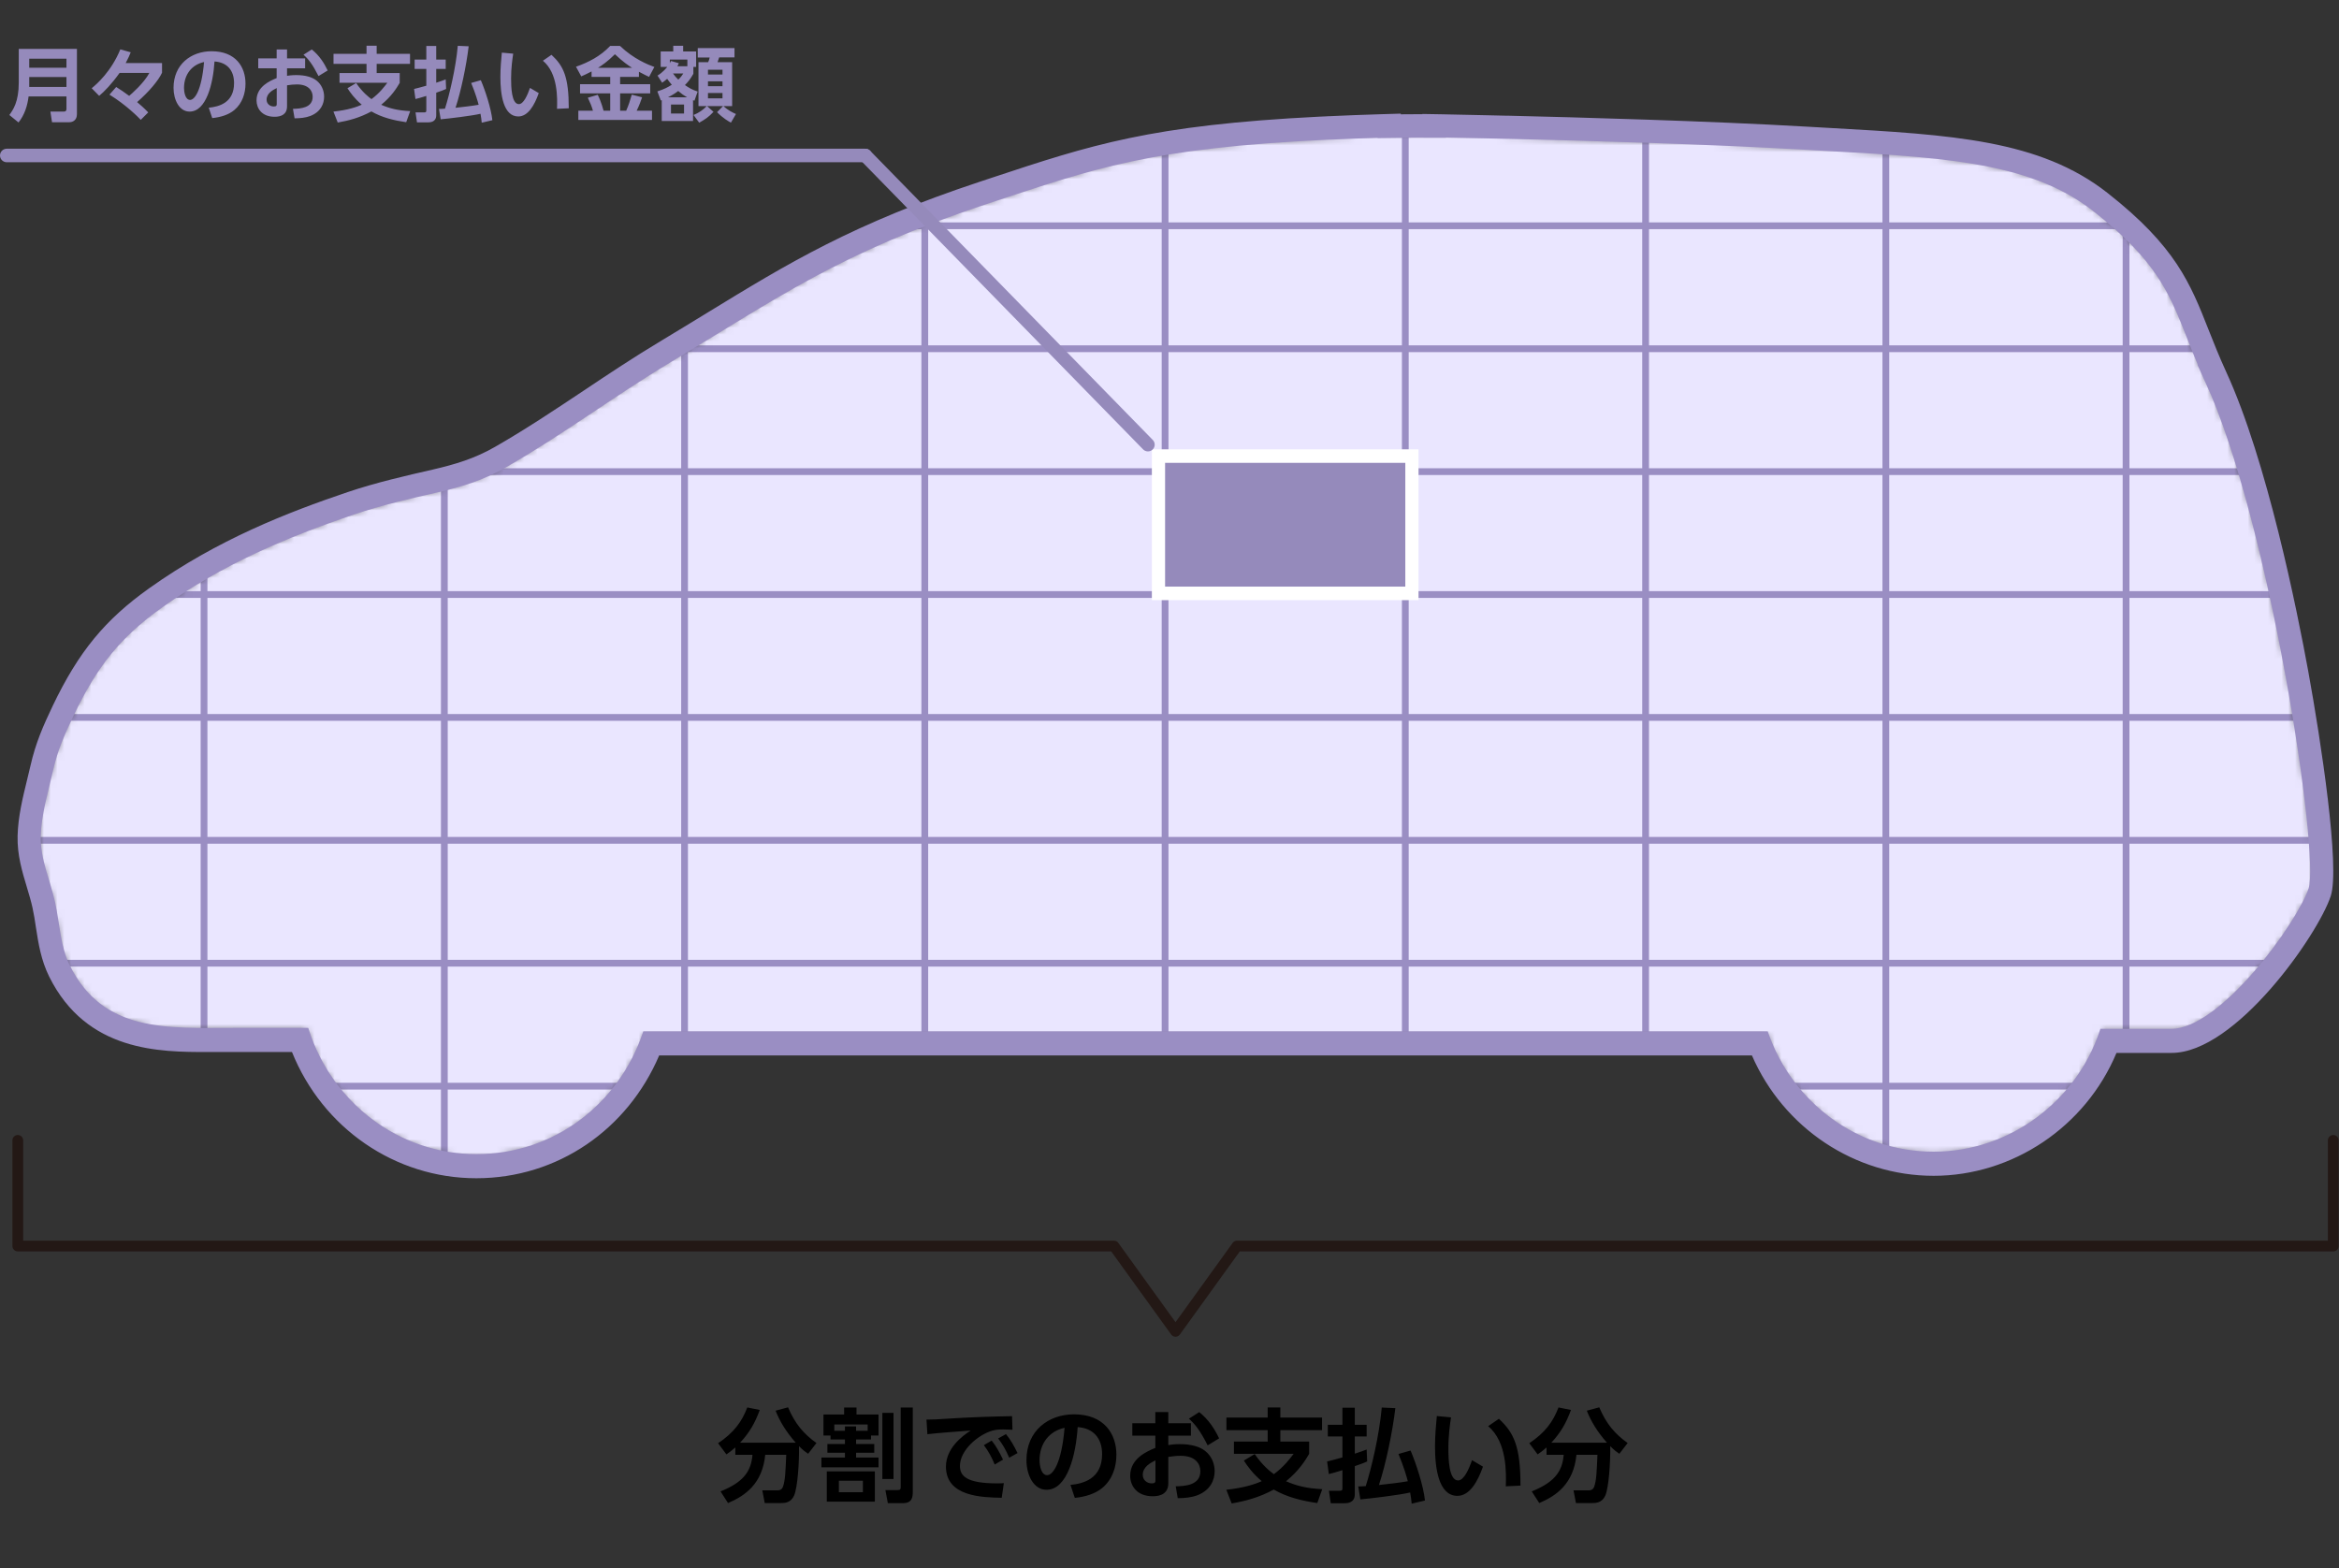 <svg width="346" height="232" viewBox="0 0 346 232" fill="none" xmlns="http://www.w3.org/2000/svg">
<rect x="0" y="0" width="346" height="232" fill="#333333" stroke="none"/>
<path d="M2.632 168.7V184.33H164.782L173.891 196.95L182.99 184.33H345.15V168.7" stroke="#231815" stroke-width="1.59" stroke-linecap="round" stroke-linejoin="round"/>
<mask id="mask0_1246_21848" style="mask-type:luminance" maskUnits="userSpaceOnUse" x="5" y="19" width="338" height="153">
<path d="M326.649 56.21C321.821 45.7 322.134 40.41 309.966 30.85C300.085 23.09 286.236 22.76 267.178 21.66C252.899 20.83 234.369 20.31 223.198 20.04C223.149 20.04 223.1 20.04 223.051 20.04C223.002 20.04 222.953 20.04 222.905 20.04C221.956 20.02 220.979 19.99 219.973 19.97C215.877 19.88 213.366 19.83 213.366 19.83V19.87C210.522 19.85 207.502 19.86 204.276 19.92V19.87C201.608 19.95 199.126 20.05 196.761 20.16C196.722 20.16 196.683 20.16 196.643 20.16C196.536 20.16 196.428 20.16 196.321 20.17C170.06 21.41 161.958 24.37 145.988 29.65C123.822 36.98 114.743 43.71 99.096 53.07C90.739 58.07 83.038 63.88 74.584 68.71C71.32 70.58 68.202 71.53 64.586 72.36C60.51 73.29 56.259 74.27 52.359 75.59C42.097 79.06 32.724 83.04 23.762 89.41C17.439 93.91 13.969 98.26 10.422 105.68C9.024 108.62 8.037 110.89 7.343 113.94C6.639 117.06 5.603 120.49 5.525 123.7C5.447 127.15 6.933 130.28 7.666 133.59C8.379 136.87 8.428 140.11 9.884 143.05C14.996 153.31 24.779 152.56 34.493 152.56C36.126 152.56 39.84 152.56 45.234 152.56C48.733 163.4 58.692 171.23 70.469 171.23C82.246 171.23 91.873 163.64 95.518 153.06H261.138C264.803 163.43 274.547 170.87 286.031 170.87C297.514 170.87 307.513 163.26 311.07 152.69H321.244C328.819 152.69 340.302 136.66 341.993 131.53C343.684 126.4 336.266 77.15 326.639 56.2L326.649 56.21Z" fill="white"/>
</mask>
<g mask="url(#mask0_1246_21848)">
<path d="M385.582 -2.96H-5.353V197.04H385.582V-2.96Z" fill="#EAE6FF" stroke="#9A8EC3"/>
<path d="M-5.353 160.68H385.582" stroke="#9A8EC3"/>
<path d="M-5.353 142.49H385.582" stroke="#9A8EC3"/>
<path d="M-5.353 124.31H385.582" stroke="#9A8EC3"/>
<path d="M-5.353 106.13H385.582" stroke="#9A8EC3"/>
<path d="M-5.353 87.95H385.582" stroke="#9A8EC3"/>
<path d="M-5.353 69.77H385.582" stroke="#9A8EC3"/>
<path d="M-5.353 51.59H385.582" stroke="#9A8EC3"/>
<path d="M-5.353 33.4H385.582" stroke="#9A8EC3"/>
<path d="M314.5 -2.96V197.04" stroke="#9A8EC3"/>
<path d="M278.965 -2.96V197.04" stroke="#9A8EC3"/>
<path d="M243.429 -2.96V197.04" stroke="#9A8EC3"/>
<path d="M207.883 -2.96V197.04" stroke="#9A8EC3"/>
<path d="M172.347 -2.96V197.04" stroke="#9A8EC3"/>
<path d="M136.801 -2.96V197.04" stroke="#9A8EC3"/>
<path d="M101.265 -2.96V197.04" stroke="#9A8EC3"/>
<path d="M65.729 -2.96V197.04" stroke="#9A8EC3"/>
<path d="M30.183 -2.96V197.04" stroke="#9A8EC3"/>
</g>
<path d="M326.649 56.21C321.821 45.7 322.134 40.41 309.966 30.85C300.085 23.09 286.236 22.76 267.178 21.66C252.899 20.83 234.369 20.31 223.198 20.04C223.149 20.04 223.1 20.04 223.051 20.04C223.002 20.04 222.953 20.04 222.905 20.04C221.957 20.02 220.979 19.99 219.973 19.97C215.877 19.88 213.366 19.83 213.366 19.83V19.87C210.522 19.85 207.502 19.86 204.276 19.92V19.87C201.608 19.95 199.126 20.05 196.761 20.16C196.722 20.16 196.683 20.16 196.643 20.16C196.536 20.16 196.428 20.16 196.321 20.17C170.06 21.41 161.958 24.37 145.988 29.65C123.822 36.98 114.743 43.71 99.096 53.07C90.739 58.07 83.038 63.88 74.584 68.71C71.32 70.58 68.202 71.53 64.586 72.36C60.51 73.29 56.259 74.27 52.359 75.59C42.097 79.06 32.724 83.04 23.762 89.41C17.439 93.91 13.969 98.26 10.422 105.68C9.024 108.62 8.037 110.89 7.343 113.94C6.639 117.06 5.603 120.49 5.525 123.7C5.447 127.15 6.933 130.28 7.666 133.59C8.379 136.87 8.428 140.11 9.884 143.05C14.996 153.31 24.779 152.56 34.493 152.56C36.126 152.56 39.84 152.56 45.234 152.56C48.733 163.4 58.692 171.23 70.469 171.23C82.246 171.23 91.873 163.64 95.518 153.06H261.138C264.803 163.43 274.547 170.87 286.031 170.87C297.514 170.87 307.513 163.26 311.07 152.69H321.244C328.819 152.69 340.302 136.66 341.993 131.53C343.684 126.4 336.266 77.15 326.639 56.2L326.649 56.21Z" stroke="#9A8EC3" stroke-miterlimit="10"/>
<path d="M213.366 19.85C213.366 19.85 215.877 19.89 219.972 19.99C220.979 20.01 221.956 20.03 222.904 20.06C222.953 20.06 223.002 20.06 223.051 20.06C223.1 20.06 223.149 20.06 223.198 20.06C234.368 20.33 252.889 20.85 267.178 21.68C286.236 22.78 300.085 23.11 309.966 30.87C322.133 40.43 321.811 45.71 326.649 56.23C336.275 77.18 343.693 126.43 342.003 131.56C340.312 136.69 328.828 152.72 321.254 152.72H311.08C307.522 163.29 297.671 170.9 286.04 170.9C274.41 170.9 264.803 163.46 261.148 153.09H95.528C91.882 163.67 82.06 171.26 70.479 171.26C58.897 171.26 48.743 163.43 45.244 152.59C39.849 152.59 36.135 152.59 34.503 152.59C33.262 152.59 32.021 152.6 30.779 152.6C22.364 152.6 14.341 152.03 9.884 143.08C8.418 140.14 8.379 136.9 7.665 133.62C6.932 130.31 5.447 127.18 5.525 123.73C5.603 120.53 6.629 117.09 7.343 113.97C8.037 110.92 9.034 108.65 10.421 105.71C13.969 98.3 17.439 93.94 23.762 89.44C32.724 83.07 42.097 79.09 52.359 75.62C56.249 74.3 60.51 73.32 64.585 72.39C68.202 71.56 71.319 70.61 74.584 68.74C83.038 63.91 90.739 58.1 99.095 53.1C114.742 43.73 123.822 37.01 145.988 29.68C161.948 24.4 170.06 21.44 196.321 20.21C196.428 20.21 196.536 20.2 196.643 20.19C196.682 20.19 196.721 20.19 196.761 20.19C199.116 20.08 201.608 19.98 204.276 19.9V19.95C206.524 19.91 208.674 19.89 210.746 19.89C211.636 19.89 212.515 19.89 213.375 19.89V19.85M210.434 16.8V16.89C209.339 16.89 208.264 16.89 207.208 16.91V16.81L204.188 16.9C201.589 16.98 199.116 17.07 196.634 17.19H196.516L196.203 17.21L195.119 17.26C170.197 18.51 161.313 21.46 146.731 26.29L145.099 26.83C126.099 33.12 116.599 38.94 104.568 46.3C102.36 47.65 100.073 49.05 97.629 50.52C93.759 52.84 89.987 55.35 86.351 57.78C82.09 60.62 77.682 63.56 73.166 66.14C70.195 67.84 67.332 68.7 63.95 69.48C60.236 70.33 55.614 71.38 51.45 72.79C42.605 75.78 32.206 79.81 22.101 87C15.513 91.69 11.633 96.41 7.802 104.41C6.405 107.35 5.281 109.86 4.499 113.31C4.352 113.97 4.186 114.63 4.02 115.31C3.355 118.02 2.671 120.82 2.603 123.67C2.534 126.48 3.277 128.93 3.991 131.3C4.303 132.34 4.597 133.32 4.812 134.3C5.017 135.23 5.163 136.17 5.31 137.17C5.681 139.56 6.063 142.02 7.274 144.47C12.826 155.63 23.635 155.63 30.779 155.63C31.405 155.63 32.021 155.63 32.646 155.63C33.262 155.63 33.878 155.63 34.493 155.63H43.192C47.726 166.88 58.428 174.3 70.459 174.3C82.49 174.3 92.85 167.08 97.512 156.13H259.154C263.816 166.86 274.371 173.94 286.031 173.94C297.69 173.94 308.5 166.72 313.083 155.76H321.244C330.705 155.76 342.863 138.34 344.778 132.56C346.176 128.33 343.342 109.67 341.455 99.32C339.823 90.39 335.376 68.2 329.307 55C328.271 52.74 327.479 50.74 326.717 48.81C324 41.91 321.85 36.47 311.754 28.54C301.746 20.68 288.718 19.94 270.696 18.93C269.592 18.87 268.478 18.81 267.344 18.74C252.713 17.89 233.45 17.36 223.266 17.12H223.188H223.119H223.07H222.963C222.015 17.09 221.038 17.07 220.021 17.05C215.916 16.96 213.405 16.91 213.405 16.91L210.424 16.86L210.434 16.8Z" fill="#9A8EC3"/>
<path d="M208.86 67.47H171.369V87.78H208.86V67.47Z" fill="#958ABB"/>
<path d="M207.883 68.47V86.78H172.347V68.47H207.883ZM209.837 66.47H170.392V88.78H209.837V66.47Z" fill="white"/>
<path d="M169.81 65.78L128 23" stroke="#958ABB" stroke-width="2" stroke-miterlimit="10" stroke-linecap="round"/>
<path d="M128 23H1" stroke="#958ABB" stroke-width="2" stroke-miterlimit="10" stroke-linecap="round"/>
<path d="M108.775 215.21V214.13C108.19 214.64 107.83 214.895 107.455 215.15L106.225 213.5C108.52 211.955 109.72 210.38 110.545 208.205L112.39 208.58C111.655 210.56 110.89 211.895 109.48 213.425H117.715C116.305 211.835 115.345 210.26 114.73 208.685L116.575 208.19C117.58 210.575 118.87 212.12 120.775 213.47L119.545 215.06C119.17 214.805 118.84 214.58 118.195 213.935C118.24 216.305 117.985 220.04 117.475 221.225C116.995 222.32 116.08 222.35 115.57 222.35H113.125L112.765 220.475H115C115.615 220.475 115.765 220.085 115.825 219.92C116.155 219.02 116.2 217.655 116.305 215.21H113.2C112.78 219.485 110.245 221.27 107.695 222.35L106.585 220.625C109.795 219.335 111.115 217.805 111.31 215.21H108.775ZM122.305 217.67H129.415V222.14H122.305V217.67ZM127.645 220.745V219.05H124.09V220.745H127.645ZM130.525 209.015H132.175V218.795H130.525V209.015ZM135.025 208.22V220.67C135.025 221.54 134.905 222.365 133.54 222.365H131.335L130.975 220.43H132.805C133.18 220.43 133.24 220.295 133.24 219.98V208.22H135.025ZM128.845 212.36V212.945H126.64V213.62H129.325V214.91H126.64V215.615H129.955V217.07H121.51V215.615H124.99V214.91H122.395V213.62H124.99V212.945H122.86V212.36H121.81V209.255H124.87V208.22H126.7V209.255H129.955V212.36H128.845ZM126.64 211.655H128.35V210.725H123.415V211.655H124.99V211.01H126.64V211.655ZM145.54 213.785L146.695 213.11C147.37 213.95 147.835 214.805 148.375 215.93L147.145 216.65C146.635 215.45 146.245 214.73 145.54 213.785ZM147.655 212.795L148.81 212.15C149.515 213.02 149.95 213.8 150.52 214.955L149.29 215.645C148.765 214.445 148.39 213.77 147.655 212.795ZM149.71 209.495L149.77 211.505C149.185 211.475 148.765 211.46 148.42 211.46C147.835 211.46 147.265 211.49 146.74 211.655C144.67 212.27 142 214.535 142 216.86C142 218.345 142.975 219.44 147.52 219.44C147.97 219.44 148.225 219.425 148.495 219.41L148.18 221.57C145.345 221.51 139.93 221.435 139.93 216.965C139.93 214.295 142.255 212.48 143.59 211.625C142.075 211.73 138.535 212 137.185 212.165L137.05 210.005C138.04 210.005 138.55 209.975 140.155 209.87C143.8 209.63 146.665 209.555 149.71 209.495ZM158.995 221.585L158.35 219.665C160.24 219.485 163.03 218.765 163.03 215.12C163.03 212.78 161.77 211.28 159.415 211.115C159.16 215.21 157.9 220.385 154.81 220.385C152.905 220.385 151.84 218.24 151.84 215.99C151.84 211.67 155.08 209.225 158.875 209.225C163.345 209.225 165.145 212.135 165.145 215.21C165.145 216.98 164.575 218.84 163.075 220.1C162.025 220.985 160.51 221.435 158.995 221.585ZM157.48 211.22C155.185 211.715 153.775 213.56 153.775 216.035C153.775 216.74 154 218.225 154.9 218.225C155.695 218.225 157.015 216.65 157.48 211.22ZM172.825 210.545H176.17V212.375H172.825V213.77C173.155 213.725 173.665 213.635 174.52 213.635C176.2 213.635 177.445 213.995 178.255 214.625C179.215 215.375 179.68 216.5 179.68 217.64C179.68 218.93 179.065 220.445 177.13 221.195C176.26 221.525 175.225 221.63 174.22 221.63L173.92 219.875C175.33 219.845 177.565 219.71 177.565 217.64C177.565 216.59 176.875 215.36 174.64 215.36C174.04 215.36 173.38 215.435 172.825 215.525V219.41C172.825 220.925 171.715 221.345 170.53 221.345C168.13 221.345 167.185 219.755 167.185 218.315C167.185 215.75 169.675 214.7 170.905 214.19V212.375H167.5V210.545H170.905V208.895H172.825V210.545ZM170.92 218.945V216.035C170.245 216.38 169.045 216.965 169.045 218.18C169.045 218.975 169.705 219.44 170.365 219.44C170.92 219.44 170.92 219.215 170.92 218.945ZM175.87 209.87L177.4 208.895C178.81 210.02 179.695 211.43 180.34 212.78L178.645 213.815C177.535 211.625 176.785 210.68 175.87 209.87ZM195.595 220.295L194.86 222.35C192.61 222.02 190.39 221.495 188.425 220.355C186.19 221.555 184.24 222.05 182.2 222.41L181.405 220.385C184.09 220.1 185.77 219.515 186.64 219.11C185.26 217.94 184.51 216.845 184 216.065L185.605 215.105C186.805 216.845 187.915 217.7 188.44 218.075C189.94 216.98 190.87 215.72 191.365 215.06H182.53V213.26H187.525V211.565H181.42V209.705H187.525V208.205H189.4V209.705H195.565V211.565H189.4V213.26H193.66V215.075C193.06 216.095 192.13 217.58 190.24 219.125C191.815 219.815 193.345 220.19 195.595 220.295ZM204.4 208.22L206.41 208.31C205.99 211.85 204.985 216.665 203.98 219.68C205.225 219.545 207.085 219.335 208.255 219.125C208.06 218.39 207.685 217.055 206.875 215.09L208.66 214.58C209.47 216.47 210.565 219.8 210.79 221.975L208.825 222.44C208.765 221.84 208.72 221.405 208.6 220.79C206.905 221.18 202.735 221.675 201.235 221.81L200.92 219.89C201.295 219.89 201.4 219.89 202.03 219.845C202.84 217.31 204.025 212.39 204.4 208.22ZM202.165 214.43L202.24 216.2C201.76 216.41 201.4 216.56 200.41 216.89V221.06C200.41 222.365 199.255 222.38 198.82 222.38H196.855L196.585 220.535H198.085C198.46 220.535 198.58 220.52 198.58 220.16V217.49C197.53 217.82 197.11 217.925 196.57 218.06L196.315 216.2C196.855 216.065 197.545 215.9 198.58 215.6V212.495H196.42V210.77H198.58V208.25H200.41V210.77H202.165V212.495H200.41V215.045C201.22 214.79 201.7 214.61 202.165 214.43ZM212.545 209.48L214.645 209.675C214.495 210.68 214.255 212.27 214.255 214.265C214.255 215.825 214.33 219.005 215.695 219.005C216.55 219.005 217.285 217.355 217.75 216.005L219.37 216.965C218.575 219.23 217.375 221.285 215.59 221.285C212.8 221.285 212.275 217.175 212.275 213.98C212.275 212.375 212.425 210.725 212.545 209.48ZM224.92 219.77L222.745 219.875C222.82 217.955 222.94 213.29 220.135 210.98L221.725 209.885C223.96 211.955 224.92 213.98 224.92 219.77ZM228.775 215.21V214.13C228.19 214.64 227.83 214.895 227.455 215.15L226.225 213.5C228.52 211.955 229.72 210.38 230.545 208.205L232.39 208.58C231.655 210.56 230.89 211.895 229.48 213.425H237.715C236.305 211.835 235.345 210.26 234.73 208.685L236.575 208.19C237.58 210.575 238.87 212.12 240.775 213.47L239.545 215.06C239.17 214.805 238.84 214.58 238.195 213.935C238.24 216.305 237.985 220.04 237.475 221.225C236.995 222.32 236.08 222.35 235.57 222.35H233.125L232.765 220.475H235C235.615 220.475 235.765 220.085 235.825 219.92C236.155 219.02 236.2 217.655 236.305 215.21H233.2C232.78 219.485 230.245 221.27 227.695 222.35L226.585 220.625C229.795 219.335 231.115 217.805 231.31 215.21H228.775Z" fill="black"/>
<path d="M11.38 7.232V16.892C11.38 17.792 10.756 18.08 10.252 18.08H7.696L7.456 16.508H9.448C9.724 16.508 9.832 16.364 9.832 16.124V14.264H4.228C4.06 15.668 3.616 17.024 2.74 18.116L1.384 17.012C1.936 16.244 2.776 15.068 2.776 12.224V7.232H11.38ZM9.832 8.684H4.324V10.016H9.832V8.684ZM9.832 11.396H4.324V12.86H9.832V11.396ZM21.928 16.628L20.824 17.732C20.476 17.36 18.688 15.536 16.192 14L17.188 12.872C17.956 13.352 18.172 13.496 19.108 14.18C19.408 13.928 21.292 12.308 22.096 10.784H17.692C16.528 12.416 15.424 13.556 14.668 14.18L13.564 13.052C14.308 12.452 16.444 10.592 17.8 7.304L19.336 7.736C19.18 8.144 18.976 8.612 18.592 9.332H23.968V10.76C23.44 11.912 22.036 13.568 20.284 15.104C20.86 15.596 21.268 15.944 21.928 16.628ZM31.396 17.468L30.88 15.932C32.392 15.788 34.624 15.212 34.624 12.296C34.624 10.424 33.616 9.224 31.732 9.092C31.528 12.368 30.52 16.508 28.048 16.508C26.524 16.508 25.672 14.792 25.672 12.992C25.672 9.536 28.264 7.58 31.3 7.58C34.876 7.58 36.316 9.908 36.316 12.368C36.316 13.784 35.86 15.272 34.66 16.28C33.82 16.988 32.608 17.348 31.396 17.468ZM30.184 9.176C28.348 9.572 27.22 11.048 27.22 13.028C27.22 13.592 27.4 14.78 28.12 14.78C28.756 14.78 29.812 13.52 30.184 9.176ZM42.46 8.636H45.136V10.1H42.46V11.216C42.724 11.18 43.132 11.108 43.816 11.108C45.16 11.108 46.156 11.396 46.804 11.9C47.572 12.5 47.944 13.4 47.944 14.312C47.944 15.344 47.452 16.556 45.904 17.156C45.208 17.42 44.38 17.504 43.576 17.504L43.336 16.1C44.464 16.076 46.252 15.968 46.252 14.312C46.252 13.472 45.7 12.488 43.912 12.488C43.432 12.488 42.904 12.548 42.46 12.62V15.728C42.46 16.94 41.572 17.276 40.624 17.276C38.704 17.276 37.948 16.004 37.948 14.852C37.948 12.8 39.94 11.96 40.924 11.552V10.1H38.2V8.636H40.924V7.316H42.46V8.636ZM40.936 15.356V13.028C40.396 13.304 39.436 13.772 39.436 14.744C39.436 15.38 39.964 15.752 40.492 15.752C40.936 15.752 40.936 15.572 40.936 15.356ZM44.896 8.096L46.12 7.316C47.248 8.216 47.956 9.344 48.472 10.424L47.116 11.252C46.228 9.5 45.628 8.744 44.896 8.096ZM60.676 16.436L60.088 18.08C58.288 17.816 56.512 17.396 54.94 16.484C53.152 17.444 51.592 17.84 49.96 18.128L49.324 16.508C51.472 16.28 52.816 15.812 53.512 15.488C52.408 14.552 51.808 13.676 51.4 13.052L52.684 12.284C53.644 13.676 54.532 14.36 54.952 14.66C56.152 13.784 56.896 12.776 57.292 12.248H50.224V10.808H54.22V9.452H49.336V7.964H54.22V6.764H55.72V7.964H60.652V9.452H55.72V10.808H59.128V12.26C58.648 13.076 57.904 14.264 56.392 15.5C57.652 16.052 58.876 16.352 60.676 16.436ZM67.72 6.776L69.328 6.848C68.992 9.68 68.188 13.532 67.384 15.944C68.38 15.836 69.868 15.668 70.804 15.5C70.648 14.912 70.348 13.844 69.7 12.272L71.128 11.864C71.776 13.376 72.652 16.04 72.832 17.78L71.26 18.152C71.212 17.672 71.176 17.324 71.08 16.832C69.724 17.144 66.388 17.54 65.188 17.648L64.936 16.112C65.236 16.112 65.32 16.112 65.824 16.076C66.472 14.048 67.42 10.112 67.72 6.776ZM65.932 11.744L65.992 13.16C65.608 13.328 65.32 13.448 64.528 13.712V17.048C64.528 18.092 63.604 18.104 63.256 18.104H61.684L61.468 16.628H62.668C62.968 16.628 63.064 16.616 63.064 16.328V14.192C62.224 14.456 61.888 14.54 61.456 14.648L61.252 13.16C61.684 13.052 62.236 12.92 63.064 12.68V10.196H61.336V8.816H63.064V6.8H64.528V8.816H65.932V10.196H64.528V12.236C65.176 12.032 65.56 11.888 65.932 11.744ZM74.236 7.784L75.916 7.94C75.796 8.744 75.604 10.016 75.604 11.612C75.604 12.86 75.664 15.404 76.756 15.404C77.44 15.404 78.028 14.084 78.4 13.004L79.696 13.772C79.06 15.584 78.1 17.228 76.672 17.228C74.44 17.228 74.02 13.94 74.02 11.384C74.02 10.1 74.14 8.78 74.236 7.784ZM84.136 16.016L82.396 16.1C82.456 14.564 82.552 10.832 80.308 8.984L81.58 8.108C83.368 9.764 84.136 11.384 84.136 16.016ZM87.508 11.372V10.568C86.872 10.904 86.416 11.108 85.984 11.3L85.204 9.872C87.1 9.2 88.804 8.324 90.268 6.788H91.708C93.748 8.744 95.908 9.584 96.796 9.908L96.016 11.372C95.704 11.228 95.368 11.072 94.516 10.616V11.372H91.732V12.452H96.184V13.808H91.732V16.376H92.632C93.004 15.5 93.16 15.032 93.46 14L94.984 14.396C94.804 14.924 94.6 15.512 94.18 16.376H96.448V17.744H85.552V16.376H87.712C87.52 15.704 87.316 15.212 86.956 14.456L88.42 14.024C88.924 15.008 89.26 16.28 89.284 16.376H90.268V13.808H85.804V12.452H90.268V11.372H87.508ZM88.468 10.028H93.496C92.932 9.668 92.212 9.2 90.964 8.024C89.86 9.128 88.936 9.74 88.468 10.028ZM108.868 16.868L108.124 18.14C107.776 17.96 106.924 17.468 106.072 16.592L106.96 15.692H104.596L105.544 16.544C104.776 17.36 104.368 17.612 103.432 18.152L102.592 17.012C103.36 16.7 103.984 16.28 104.548 15.692H103.324V9.2H104.752C104.836 9.032 104.944 8.732 104.98 8.504H103.216V7.112H108.652V8.492H106.384C106.276 8.828 106.24 8.948 106.144 9.2H108.304V15.692H107.02C107.692 16.328 108.388 16.652 108.868 16.868ZM102.568 9.896V10.916C102.088 11.756 101.752 12.152 101.32 12.584C101.92 13.004 102.376 13.268 103.204 13.544L102.724 14.9C102.616 14.852 102.592 14.84 102.52 14.816V17.9H97.888V14.816C97.84 14.828 97.816 14.84 97.756 14.864L97.24 13.52C98.296 13.184 98.812 12.896 99.376 12.536C99.052 12.152 98.896 11.96 98.692 11.66C98.392 11.912 98.236 12.044 97.948 12.236L97.264 11.18C98.044 10.724 98.644 9.98 98.704 9.896H97.732V7.616H99.592V6.776H101.056V7.616H102.976V9.896H102.568ZM106.876 12.752V12.032H104.728V12.752H106.876ZM106.876 11.024V10.316H104.728V11.024H106.876ZM106.876 14.552V13.76H104.728V14.552H106.876ZM100.204 9.8H101.68V8.816H99.088V9.344C99.136 9.272 99.16 9.212 99.256 9.02L100.42 9.356C100.324 9.56 100.288 9.632 100.204 9.8ZM101.188 16.796V15.464H99.256V16.796H101.188ZM101.08 10.868H99.556C99.82 11.24 100 11.456 100.336 11.78C100.72 11.42 100.9 11.144 101.08 10.868ZM98.812 14.396H101.644C101.128 14.096 100.828 13.892 100.324 13.46C99.916 13.772 99.604 13.988 98.812 14.396Z" fill="#958ABB"/>
</svg>
